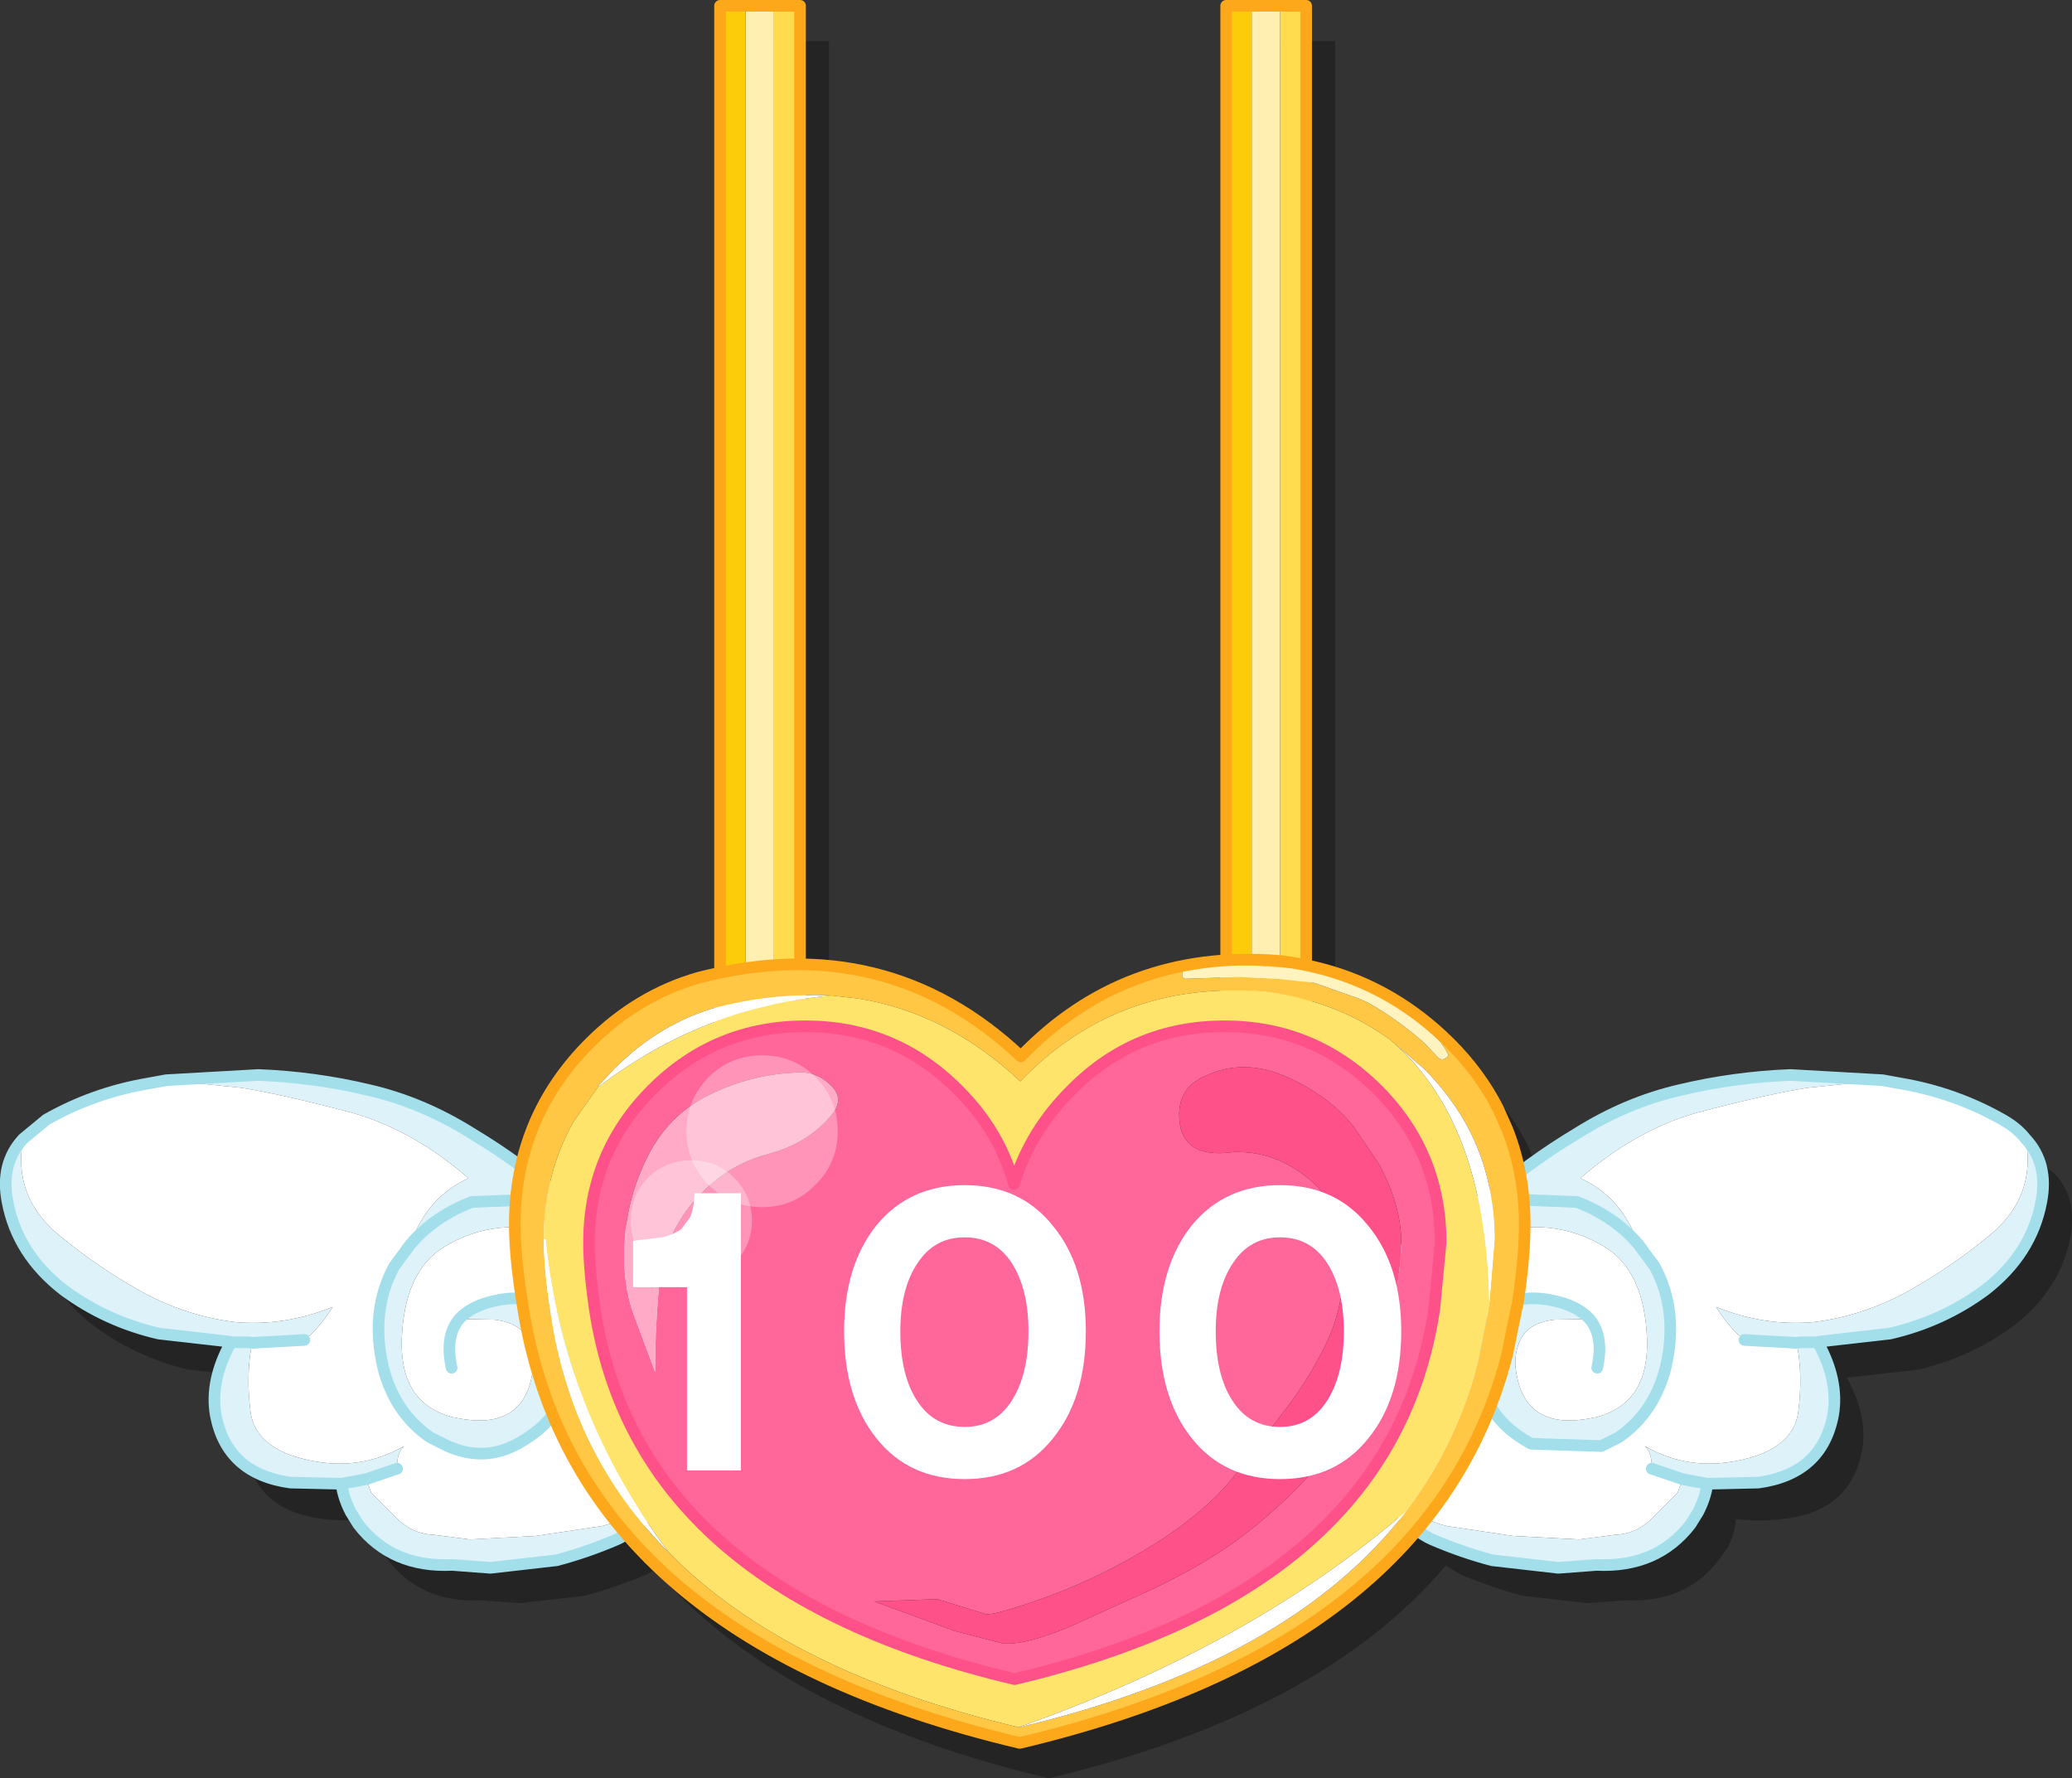 <?xml version="1.0" encoding="UTF-8" standalone="no"?>
<svg xmlns:xlink="http://www.w3.org/1999/xlink" height="153.35px" width="178.7px" xmlns="http://www.w3.org/2000/svg">
  <rect width="100%" height="100%" fill="#333333" stroke="none"/>
  <g transform="matrix(1.0, 0.0, 0.0, 1.0, 94.2, 114.1)">
    <path d="M20.95 -110.55 L20.95 -27.8 Q28.05 -26.35 33.35 -21.1 35.95 -18.5 37.5 -15.45 L38.3 -13.65 39.4 -9.95 44.35 -13.3 Q48.55 -15.95 53.25 -17.05 57.8 -18.15 62.7 -18.3 L70.65 -17.9 72.3 -17.65 Q77.0 -16.8 81.0 -14.5 L83.05 -12.85 Q85.0 -10.7 84.35 -7.35 83.45 -2.85 79.5 0.2 75.85 2.9 71.3 4.0 L65.1 4.7 65.0 4.7 65.1 4.75 Q66.9 8.0 66.4 10.95 65.45 16.1 59.9 16.85 57.65 17.15 55.5 16.9 55.45 18.1 54.8 19.35 L54.05 20.4 Q51.2 24.15 46.0 23.9 L42.7 24.15 37.05 23.5 Q34.35 22.75 31.8 21.7 L30.5 20.9 Q19.7 33.65 -3.75 39.25 -26.9 33.75 -37.7 21.25 L-38.5 21.7 Q-41.05 22.75 -43.7 23.5 L-49.4 24.15 -52.65 23.9 -52.7 23.9 Q-57.9 24.15 -60.75 20.4 L-61.45 19.35 Q-62.15 18.1 -62.2 16.9 -64.35 17.15 -66.6 16.85 -72.15 16.1 -73.05 10.95 -73.6 8.0 -71.8 4.75 L-71.65 4.7 -71.8 4.7 -78.0 4.0 Q-82.55 2.9 -86.15 0.2 -90.15 -2.85 -91.05 -7.35 -91.7 -10.7 -89.7 -12.85 L-87.65 -14.5 Q-83.7 -16.8 -79.0 -17.65 L-77.3 -17.9 -69.35 -18.3 Q-64.5 -18.15 -59.9 -17.05 -55.25 -15.95 -51.0 -13.3 L-46.75 -10.45 Q-45.45 -16.5 -40.85 -21.1 -36.7 -25.25 -31.4 -26.75 L-29.6 -27.15 -29.6 -110.55 -22.7 -110.55 -22.7 -27.85 Q-12.05 -27.8 -3.65 -19.95 3.7 -27.6 14.05 -28.25 L14.05 -110.55 20.95 -110.55" fill="#000000" fill-opacity="0.302" fill-rule="evenodd" stroke="none"/>
    <path d="M16.2 -113.6 L18.45 -113.6 18.45 -25.85 16.2 -25.85 16.2 -113.6" fill="#ffdb4d" fill-rule="evenodd" stroke="none"/>
    <path d="M13.75 -113.6 L16.2 -113.6 16.2 -25.85 13.75 -25.85 13.75 -113.6" fill="#ffefb0" fill-rule="evenodd" stroke="none"/>
    <path d="M13.75 -25.85 L11.55 -25.85 11.55 -113.6 13.75 -113.6 13.75 -25.85" fill="#fccb0a" fill-rule="evenodd" stroke="none"/>
    <path d="M13.75 -25.85 L11.55 -25.85 11.55 -113.6 13.75 -113.6 16.2 -113.6 18.45 -113.6 18.45 -25.85 16.2 -25.85 13.75 -25.85 Z" fill="none" stroke="#fda81a" stroke-linecap="round" stroke-linejoin="round" stroke-width="1.0"/>
    <path d="M-27.45 -113.6 L-25.2 -113.6 -25.2 -25.85 -27.45 -25.85 -27.45 -113.6" fill="#ffdb4d" fill-rule="evenodd" stroke="none"/>
    <path d="M-29.9 -113.6 L-27.45 -113.6 -27.45 -25.85 -29.9 -25.85 -29.9 -113.6" fill="#ffefb0" fill-rule="evenodd" stroke="none"/>
    <path d="M-29.9 -25.85 L-32.1 -25.85 -32.1 -113.6 -29.9 -113.6 -29.9 -25.85" fill="#fccb0a" fill-rule="evenodd" stroke="none"/>
    <path d="M-29.9 -25.85 L-32.1 -25.85 -32.1 -113.6 -29.9 -113.6 -27.45 -113.6 -25.2 -113.6 -25.2 -25.85 -27.45 -25.85 -29.9 -25.85 Z" fill="none" stroke="#fda81a" stroke-linecap="round" stroke-linejoin="round" stroke-width="1.0"/>
    <path d="M-45.8 -10.75 Q-49.4 -13.9 -53.5 -16.35 -57.8 -19.05 -62.4 -20.1 -67.0 -21.2 -71.9 -21.4 L-79.85 -20.95 -73.45 -20.3 Q-70.2 -19.8 -64.65 -18.35 -59.0 -17.0 -53.8 -12.5 -57.4 -10.85 -58.8 -6.8 -56.75 -9.2 -53.5 -10.45 L-45.8 -10.75 -53.5 -10.45 Q-56.75 -9.2 -58.8 -6.8 L-60.2 -4.9 Q-62.3 -1.05 -61.15 3.85 -60.15 7.75 -57.1 9.85 L-55.6 10.6 Q-52.45 12.0 -49.55 10.4 -44.6 7.7 -45.25 2.55 -45.5 0.75 -46.25 -0.35 -47.75 -2.8 -51.65 -1.9 -53.6 -1.45 -54.6 -0.35 L-51.55 -0.3 Q-49.1 0.0 -48.5 1.75 -48.15 2.55 -48.2 3.7 -48.75 9.2 -54.4 8.25 L-55.2 8.1 Q-59.7 6.9 -59.55 1.45 -59.35 -4.5 -55.85 -6.6 -52.3 -8.75 -48.0 -8.15 -44.25 -7.7 -41.25 -5.05 L-40.3 -4.15 Q-37.25 -1.0 -37.5 3.3 L-37.55 4.4 Q-36.8 6.6 -36.45 8.95 L-36.4 8.9 -35.3 3.6 Q-33.95 -0.15 -37.1 -4.5 L-39.2 -6.95 Q-41.4 -9.15 -44.5 -10.3 L-45.8 -10.75 M-92.2 -15.9 Q-94.2 -13.75 -93.55 -10.45 -92.7 -5.95 -88.7 -2.85 -85.05 -0.15 -80.5 0.9 L-74.35 1.6 -74.2 1.65 -74.3 1.7 Q-76.1 4.95 -75.6 7.9 -74.65 13.0 -69.15 13.75 L-64.75 13.85 Q-64.6 15.05 -63.95 16.3 L-63.3 17.35 Q-60.4 21.1 -55.2 20.85 L-51.9 21.1 -46.2 20.45 Q-43.55 19.75 -41.0 18.65 -38.5 17.5 -37.7 14.7 -39.5 16.8 -42.3 17.5 L-48.0 18.35 -53.65 18.65 -53.7 18.65 -56.8 18.25 Q-58.4 18.2 -59.7 17.1 L-62.2 14.6 -62.6 13.45 -59.95 12.55 Q-60.0 11.2 -59.35 10.6 -63.15 12.8 -67.65 11.8 -72.2 10.8 -72.6 7.6 -73.0 4.4 -72.45 1.7 L-67.95 1.45 Q-66.7 0.5 -65.5 -1.4 -69.7 0.3 -74.0 -0.1 -78.25 -0.65 -82.05 -2.75 -85.8 -4.85 -89.0 -7.5 -93.15 -10.85 -92.2 -15.9 M-72.45 1.7 L-72.8 1.65 -74.2 1.65 -72.8 1.65 -72.45 1.7 M-62.6 13.45 L-64.75 13.85 -62.6 13.45" fill="#ddf2f9" fill-rule="evenodd" stroke="none"/>
    <path d="M-58.8 -6.8 Q-57.4 -10.85 -53.8 -12.5 -59.0 -17.0 -64.65 -18.35 -70.2 -19.8 -73.45 -20.3 L-79.85 -20.95 -81.5 -20.65 Q-86.15 -19.85 -90.2 -17.55 L-92.2 -15.9 Q-93.15 -10.85 -89.0 -7.5 -85.8 -4.85 -82.05 -2.75 -78.25 -0.65 -74.0 -0.1 -69.7 0.3 -65.5 -1.4 -66.7 0.5 -67.95 1.45 L-72.45 1.7 Q-73.0 4.4 -72.6 7.6 -72.2 10.8 -67.65 11.8 -63.15 12.8 -59.35 10.6 -60.0 11.2 -59.95 12.55 L-62.6 13.45 -62.2 14.6 -59.7 17.1 Q-58.4 18.2 -56.8 18.25 L-53.7 18.65 -53.65 18.65 -48.0 18.35 -42.3 17.5 Q-39.5 16.8 -37.7 14.7 L-37.7 14.65 -37.7 14.55 -37.1 12.05 -37.05 11.8 -36.45 9.25 -36.45 9.1 -36.45 8.95 Q-36.8 6.6 -37.55 4.4 L-37.5 3.3 Q-37.25 -1.0 -40.3 -4.15 L-41.25 -5.05 Q-44.25 -7.7 -48.0 -8.15 -52.3 -8.75 -55.85 -6.6 -59.35 -4.5 -59.55 1.45 -59.7 6.9 -55.2 8.1 L-54.4 8.25 Q-48.75 9.2 -48.2 3.7 -48.15 2.55 -48.5 1.75 -49.1 0.0 -51.55 -0.3 L-54.6 -0.35 Q-53.6 -1.45 -51.65 -1.9 -47.75 -2.8 -46.25 -0.35 -45.5 0.75 -45.25 2.55 -44.6 7.7 -49.55 10.4 -52.45 12.0 -55.6 10.6 L-57.1 9.85 Q-60.15 7.75 -61.15 3.85 -62.3 -1.05 -60.2 -4.9 L-58.8 -6.8 M-55.25 3.85 Q-55.85 1.15 -54.6 -0.35 -55.85 1.15 -55.25 3.85" fill="#ffffff" fill-rule="evenodd" stroke="none"/>
    <path d="M-79.85 -20.95 L-71.9 -21.4 Q-67.0 -21.2 -62.4 -20.1 -57.8 -19.05 -53.5 -16.35 -49.4 -13.9 -45.8 -10.75 L-53.5 -10.45 Q-56.75 -9.2 -58.8 -6.8 L-60.2 -4.9 Q-62.3 -1.05 -61.15 3.85 -60.15 7.75 -57.1 9.85 L-55.6 10.6 Q-52.45 12.0 -49.55 10.4 -44.6 7.7 -45.25 2.55 -45.5 0.75 -46.25 -0.35 -47.75 -2.8 -51.65 -1.9 -53.6 -1.45 -54.6 -0.35 -55.85 1.15 -55.25 3.85 M-79.85 -20.95 L-81.5 -20.65 Q-86.15 -19.85 -90.2 -17.55 L-92.2 -15.9 Q-94.2 -13.75 -93.55 -10.45 -92.7 -5.95 -88.7 -2.85 -85.05 -0.15 -80.5 0.9 L-74.35 1.6 -74.2 1.65 -74.3 1.7 Q-76.1 4.95 -75.6 7.9 -74.65 13.0 -69.15 13.75 L-64.75 13.85 Q-64.6 15.05 -63.95 16.3 L-63.3 17.35 Q-60.4 21.1 -55.2 20.85 L-51.9 21.1 -46.2 20.45 Q-43.55 19.75 -41.0 18.65 -38.5 17.5 -37.7 14.7 L-37.7 14.65 -37.7 14.55 -37.1 12.05 -37.05 11.8 -36.45 9.25 -36.45 9.1 -36.4 8.9 -35.3 3.6 Q-33.95 -0.15 -37.1 -4.5 L-39.2 -6.95 Q-41.4 -9.15 -44.5 -10.3 L-45.8 -10.75 M-36.45 9.1 L-36.45 8.95 M-62.6 13.45 L-59.95 12.55 M-72.45 1.7 L-67.95 1.45 M-64.75 13.85 L-62.6 13.45 M-74.2 1.65 L-72.8 1.65 -72.45 1.7" fill="none" stroke="#a2dfea" stroke-linecap="round" stroke-linejoin="round" stroke-width="1.0"/>
    <path d="M47.1 -6.8 Q45.05 -9.2 41.8 -10.45 L34.1 -10.75 41.8 -10.45 Q45.05 -9.2 47.1 -6.8 L48.5 -4.9 Q50.6 -1.05 49.45 3.85 48.45 7.75 45.4 9.85 L43.9 10.6 37.85 10.4 Q32.9 7.7 33.55 2.55 33.8 0.75 34.55 -0.35 36.05 -2.8 39.95 -1.9 41.9 -1.45 42.9 -0.35 L39.85 -0.3 Q37.4 0.0 36.8 1.75 36.45 2.55 36.5 3.7 37.05 9.2 42.7 8.25 L43.5 8.1 Q48.0 6.9 47.85 1.45 47.65 -4.5 44.15 -6.6 40.6 -8.75 36.3 -8.15 32.55 -7.7 29.55 -5.05 L28.6 -4.15 Q25.55 -1.0 25.8 3.3 L25.85 4.4 Q25.1 6.6 24.75 8.95 L24.7 8.9 23.6 3.6 Q22.25 -0.15 25.4 -4.5 26.3 -5.85 27.5 -6.95 29.7 -9.15 32.8 -10.3 L34.1 -10.75 Q37.7 -13.9 41.8 -16.35 46.1 -19.05 50.7 -20.1 55.3 -21.2 60.2 -21.4 L68.15 -20.95 61.75 -20.3 Q58.5 -19.8 52.95 -18.35 47.3 -17.0 42.1 -12.5 45.7 -10.85 47.1 -6.8 M26.0 14.7 Q27.8 16.8 30.6 17.5 L36.3 18.35 41.95 18.65 42.0 18.65 45.1 18.25 Q46.7 18.2 48.0 17.1 L50.5 14.6 50.9 13.45 48.25 12.55 Q48.3 11.2 47.65 10.6 51.45 12.8 55.95 11.8 60.5 10.8 60.9 7.6 61.3 4.4 60.75 1.7 L56.25 1.45 Q55.0 0.5 53.8 -1.4 58.0 0.3 62.3 -0.1 66.55 -0.65 70.35 -2.75 74.1 -4.85 77.3 -7.5 81.45 -10.85 80.5 -15.9 82.5 -13.75 81.85 -10.45 81.0 -5.95 77.0 -2.85 73.35 -0.15 68.8 0.9 L62.65 1.6 62.5 1.65 62.6 1.7 Q64.4 4.95 63.9 7.9 62.95 13.0 57.45 13.75 L53.05 13.85 Q52.9 15.05 52.25 16.3 L51.6 17.35 Q48.7 21.1 43.5 20.85 L40.2 21.1 34.5 20.45 Q31.85 19.75 29.3 18.65 26.8 17.5 26.0 14.7 M62.5 1.65 L61.1 1.65 60.75 1.7 61.1 1.65 62.5 1.65 M53.05 13.85 L50.9 13.45 53.05 13.85" fill="#ddf2f9" fill-rule="evenodd" stroke="none"/>
    <path d="M47.1 -6.8 Q45.7 -10.85 42.1 -12.5 47.3 -17.0 52.95 -18.35 58.5 -19.8 61.75 -20.3 L68.15 -20.95 69.8 -20.65 Q74.45 -19.85 78.5 -17.55 79.75 -16.85 80.5 -15.9 81.45 -10.85 77.3 -7.5 74.1 -4.85 70.35 -2.75 66.55 -0.65 62.3 -0.1 58.0 0.3 53.8 -1.4 55.0 0.5 56.25 1.45 L60.75 1.7 Q61.3 4.4 60.9 7.6 60.5 10.8 55.95 11.8 51.45 12.8 47.65 10.6 48.3 11.2 48.25 12.55 L50.9 13.45 50.5 14.6 48.0 17.1 Q46.7 18.2 45.1 18.25 L42.0 18.65 41.95 18.65 36.3 18.35 30.6 17.5 Q27.8 16.8 26.0 14.7 L26.0 14.65 26.0 14.55 25.4 12.05 25.35 11.8 24.75 9.25 24.75 9.1 24.75 8.95 Q25.1 6.6 25.85 4.4 L25.8 3.3 Q25.55 -1.0 28.6 -4.15 L29.55 -5.05 Q32.55 -7.7 36.3 -8.15 40.6 -8.75 44.15 -6.6 47.65 -4.5 47.85 1.45 48.0 6.9 43.5 8.1 L42.7 8.25 Q37.05 9.2 36.5 3.7 36.45 2.55 36.8 1.75 37.4 0.0 39.85 -0.3 L42.9 -0.35 Q41.9 -1.45 39.95 -1.9 36.05 -2.8 34.55 -0.35 33.8 0.75 33.55 2.55 32.9 7.7 37.85 10.4 L43.9 10.6 45.4 9.85 Q48.45 7.75 49.45 3.85 50.6 -1.05 48.5 -4.9 L47.1 -6.8 M43.55 3.85 Q44.15 1.15 42.9 -0.35 44.15 1.15 43.55 3.85" fill="#ffffff" fill-rule="evenodd" stroke="none"/>
    <path d="M34.1 -10.75 L41.8 -10.45 Q45.05 -9.2 47.1 -6.8 L48.5 -4.9 Q50.6 -1.05 49.45 3.85 48.45 7.75 45.4 9.85 L43.9 10.6 37.85 10.4 Q32.9 7.7 33.55 2.55 33.8 0.75 34.55 -0.35 36.05 -2.8 39.95 -1.9 41.9 -1.45 42.9 -0.35 44.15 1.15 43.55 3.85 M68.15 -20.95 L60.2 -21.4 Q55.3 -21.2 50.7 -20.1 46.1 -19.05 41.8 -16.35 37.7 -13.9 34.1 -10.75 L32.8 -10.3 Q29.7 -9.15 27.5 -6.95 26.3 -5.85 25.4 -4.5 22.25 -0.15 23.6 3.6 L24.7 8.9 24.75 9.1 24.75 9.25 25.35 11.8 25.4 12.05 26.0 14.55 26.0 14.65 26.0 14.7 Q26.8 17.5 29.3 18.65 31.85 19.75 34.5 20.45 L40.2 21.1 43.5 20.85 Q48.7 21.1 51.6 17.35 L52.25 16.3 Q52.9 15.05 53.05 13.85 L57.45 13.75 Q62.95 13.0 63.9 7.9 64.4 4.95 62.6 1.7 L62.5 1.65 62.65 1.6 68.8 0.9 Q73.35 -0.15 77.0 -2.85 81.0 -5.95 81.85 -10.45 82.5 -13.75 80.5 -15.9 79.75 -16.85 78.5 -17.55 74.45 -19.85 69.8 -20.65 L68.15 -20.95 M24.75 8.95 L24.75 9.1 M50.9 13.45 L48.25 12.55 M60.75 1.7 L56.25 1.45 M50.9 13.45 L53.05 13.85 M60.75 1.7 L61.1 1.65 62.5 1.65" fill="none" stroke="#a2dfea" stroke-linecap="round" stroke-linejoin="round" stroke-width="1.0"/>
    <path d="M23.95 -27.55 Q26.45 -26.1 28.65 -24.15 L29.6 -23.15 Q30.15 -22.4 30.7 -23.05 L30.7 -23.15 Q30.2 -24.25 29.25 -25.0 L27.95 -26.1 Q25.7 -28.05 23.0 -29.15 20.3 -30.25 17.4 -30.6 L11.65 -30.95 8.45 -30.7 Q7.8 -30.65 7.75 -30.1 7.75 -29.65 8.2 -29.7 L12.6 -29.85 15.95 -29.7 19.1 -29.35 19.55 -29.2 23.1 -27.95 23.95 -27.55 M35.0 -18.5 L35.8 -16.7 Q37.3 -12.9 37.3 -8.5 37.3 -5.7 36.7 -1.7 L36.6 -1.3 35.8 2.65 Q29.4 27.75 -6.25 36.2 -44.85 27.05 -49.15 -1.7 -49.8 -5.7 -49.8 -8.5 -49.8 -17.7 -43.35 -24.15 -39.2 -28.3 -33.9 -29.8 -17.8 -33.95 -6.15 -23.0 2.75 -32.25 16.0 -31.25 24.65 -30.3 30.85 -24.15 33.45 -21.55 35.0 -18.5 M34.25 -1.7 L34.7 -7.2 Q34.7 -12.35 32.55 -16.6 31.05 -19.5 28.6 -21.95 L25.55 -24.55 Q20.75 -27.95 14.65 -28.6 2.15 -29.55 -6.2 -20.85 -12.55 -26.8 -20.25 -28.0 L-22.05 -28.2 -22.45 -28.25 -23.9 -28.3 -25.7 -28.25 Q-28.9 -28.1 -32.35 -27.25 -37.3 -25.85 -41.2 -21.95 L-42.6 -20.45 -42.7 -20.25 -44.75 -17.35 Q-47.15 -13.05 -47.3 -7.85 L-47.3 -7.2 Q-47.3 -4.6 -46.7 -0.8 -44.9 11.35 -36.5 19.8 -26.35 30.1 -6.35 34.85 L-6.3 34.85 Q17.05 29.3 27.1 16.2 L27.3 15.9 Q31.5 10.25 33.3 3.25 L34.1 -0.8 34.25 -1.7" fill="#ffc744" fill-rule="evenodd" stroke="none"/>
    <path d="M23.95 -27.55 L23.1 -27.95 19.55 -29.2 19.1 -29.35 15.95 -29.7 12.6 -29.85 8.2 -29.7 Q7.75 -29.65 7.75 -30.1 7.8 -30.65 8.45 -30.7 L11.65 -30.95 17.4 -30.6 Q20.3 -30.25 23.0 -29.15 25.7 -28.05 27.95 -26.1 L29.25 -25.0 Q30.2 -24.25 30.7 -23.15 L30.7 -23.05 Q30.15 -22.4 29.6 -23.15 L28.65 -24.15 Q26.45 -26.1 23.95 -27.55" fill="#fff4bf" fill-rule="evenodd" stroke="none"/>
    <path d="M25.55 -24.55 Q33.95 -17.65 34.25 -1.7 L34.1 -0.8 33.3 3.25 Q31.5 10.25 27.3 15.9 L27.1 16.2 Q13.75 27.75 -6.35 34.85 -26.35 30.1 -36.5 19.8 -45.65 7.65 -47.15 -7.25 L-47.3 -7.2 -47.3 -7.85 Q-47.15 -13.05 -44.75 -17.35 L-42.7 -20.25 -42.6 -20.45 -42.55 -20.4 Q-33.5 -27.3 -22.45 -28.25 L-22.05 -28.2 -20.25 -28.0 Q-12.55 -26.8 -6.2 -20.85 2.15 -29.55 14.65 -28.6 20.75 -27.95 25.55 -24.55 M29.5 -1.2 L30.05 -6.95 Q30.05 -14.7 24.6 -20.15 19.1 -25.6 11.4 -25.6 3.65 -25.6 -1.75 -20.15 -5.35 -16.6 -6.75 -12.0 -8.0 -16.6 -11.6 -20.15 -17.05 -25.6 -24.75 -25.6 -32.5 -25.6 -37.95 -20.15 -43.4 -14.7 -43.4 -6.95 -43.4 -4.6 -42.9 -1.2 -39.25 23.0 -6.7 30.7 25.85 23.0 29.5 -1.2" fill="#fee46b" fill-rule="evenodd" stroke="none"/>
    <path d="M7.5 -18.1 Q7.45 -14.1 12.15 -14.75 15.85 -14.9 18.9 -12.25 21.8 -9.7 21.75 -5.55 21.7 -1.45 20.25 1.6 18.8 4.65 16.7 7.4 L12.2 13.25 Q9.75 16.3 5.3 19.1 0.85 21.85 -3.75 23.55 -8.35 25.2 -9.15 25.1 L-13.35 23.8 -18.8 24.0 -11.85 26.55 -7.8 27.6 Q-6.05 27.85 -2.1 26.25 L5.4 22.85 Q9.0 21.1 11.5 19.4 14.0 17.75 17.15 14.75 20.25 11.7 22.35 7.95 24.4 4.15 25.55 0.1 26.65 -3.95 26.65 -7.1 26.6 -10.3 24.7 -13.75 L22.55 -16.95 Q20.4 -19.6 16.95 -21.15 13.1 -22.95 9.6 -21.25 7.55 -20.3 7.5 -18.1 M29.5 -1.2 Q25.85 23.0 -6.7 30.7 -39.25 23.0 -42.9 -1.2 -43.4 -4.6 -43.4 -6.95 -43.4 -14.7 -37.95 -20.15 -32.5 -25.6 -24.75 -25.6 -17.05 -25.6 -11.6 -20.15 -8.0 -16.6 -6.75 -12.0 -5.35 -16.6 -1.75 -20.15 3.65 -25.6 11.4 -25.6 19.1 -25.6 24.6 -20.15 30.05 -14.7 30.05 -6.95 L29.5 -1.2 M-39.6 -0.9 L-37.7 4.2 Q-37.7 0.45 -37.35 -3.3 -37.0 -7.65 -34.05 -10.85 -31.5 -13.65 -27.9 -14.6 -24.4 -15.55 -22.4 -18.05 -21.3 -19.45 -22.7 -20.65 -23.95 -21.8 -25.7 -21.6 -29.6 -21.4 -33.1 -19.65 -36.6 -17.9 -38.35 -14.35 -40.0 -11.1 -40.3 -7.45 -40.6 -3.8 -39.6 -0.9" fill="#ff6699" fill-rule="evenodd" stroke="none"/>
    <path d="M-39.6 -0.9 Q-40.6 -3.8 -40.3 -7.45 -40.0 -11.1 -38.35 -14.35 -36.6 -17.9 -33.1 -19.65 -29.6 -21.4 -25.7 -21.6 -23.95 -21.8 -22.7 -20.65 -21.3 -19.45 -22.4 -18.05 -24.4 -15.55 -27.9 -14.6 -31.5 -13.65 -34.05 -10.85 -37.0 -7.65 -37.35 -3.3 -37.7 0.45 -37.7 4.2 L-39.6 -0.9" fill="#ffaac6" fill-rule="evenodd" stroke="none"/>
    <path d="M7.5 -18.1 Q7.55 -20.3 9.6 -21.25 13.1 -22.95 16.95 -21.15 20.4 -19.6 22.55 -16.95 L24.7 -13.75 Q26.6 -10.3 26.65 -7.1 26.65 -3.95 25.55 0.1 24.4 4.15 22.35 7.95 20.25 11.7 17.15 14.75 14.0 17.75 11.5 19.4 9.0 21.1 5.4 22.85 L-2.1 26.25 Q-6.05 27.85 -7.8 27.6 L-11.85 26.55 -18.8 24.0 -13.35 23.8 -9.15 25.1 Q-8.35 25.2 -3.75 23.55 0.85 21.85 5.3 19.1 9.75 16.3 12.2 13.25 L16.7 7.4 Q18.8 4.65 20.25 1.6 21.7 -1.45 21.75 -5.55 21.8 -9.7 18.9 -12.25 15.85 -14.9 12.15 -14.75 7.45 -14.1 7.5 -18.1" fill="#ff5189" fill-rule="evenodd" stroke="none"/>
    <path d="M25.55 -24.55 L28.6 -21.95 Q31.05 -19.5 32.55 -16.6 34.7 -12.35 34.7 -7.2 L34.25 -1.7 Q33.95 -17.65 25.55 -24.55 M27.1 16.2 Q17.05 29.3 -6.3 34.85 L-6.35 34.85 Q13.75 27.75 27.1 16.2 M-36.5 19.8 Q-44.9 11.35 -46.7 -0.8 -47.3 -4.6 -47.3 -7.2 L-47.15 -7.25 Q-45.65 7.65 -36.5 19.8 M-42.6 -20.45 L-41.2 -21.95 Q-37.3 -25.85 -32.35 -27.25 -28.9 -28.1 -25.7 -28.25 L-23.9 -28.3 -22.45 -28.25 Q-33.5 -27.3 -42.55 -20.4 L-42.6 -20.45" fill="#ffffff" fill-rule="evenodd" stroke="none"/>
    <path d="M35.0 -18.5 Q33.45 -21.55 30.85 -24.15 24.65 -30.3 16.0 -31.25 2.75 -32.25 -6.15 -23.0 -17.8 -33.95 -33.9 -29.8 -39.2 -28.3 -43.35 -24.15 -49.8 -17.7 -49.8 -8.5 -49.8 -5.7 -49.15 -1.7 -44.85 27.05 -6.25 36.2 29.4 27.75 35.8 2.65 L36.6 -1.3 36.7 -1.7 Q37.3 -5.7 37.3 -8.5 37.3 -12.9 35.8 -16.7 L35.0 -18.5" fill="none" stroke="#fda81a" stroke-linecap="round" stroke-linejoin="round" stroke-width="1.0"/>
    <path d="M29.5 -1.2 Q25.85 23.0 -6.7 30.7 -39.25 23.0 -42.9 -1.2 -43.4 -4.6 -43.4 -6.95 -43.4 -14.7 -37.95 -20.15 -32.5 -25.6 -24.75 -25.6 -17.05 -25.6 -11.6 -20.15 -8.0 -16.6 -6.75 -12.0 -5.35 -16.6 -1.75 -20.15 3.65 -25.6 11.4 -25.6 19.1 -25.6 24.6 -20.15 30.05 -14.7 30.05 -6.95 L29.5 -1.2" fill="none" stroke="#ff5189" stroke-linecap="round" stroke-linejoin="round" stroke-width="1.0"/>
    <path d="M-23.85 -21.2 Q-21.95 -19.25 -21.95 -16.55 -21.95 -13.85 -23.85 -11.95 -25.75 -10.0 -28.45 -10.0 -31.2 -10.0 -33.1 -11.95 -35.0 -13.85 -35.0 -16.55 -35.0 -19.25 -33.1 -21.2 -31.2 -23.1 -28.45 -23.1 -25.75 -23.1 -23.85 -21.2" fill="#ffffff" fill-opacity="0.302" fill-rule="evenodd" stroke="none"/>
    <path d="M-30.9 -12.55 Q-29.35 -11.0 -29.35 -8.85 -29.35 -6.65 -30.9 -5.15 -32.4 -3.6 -34.6 -3.6 -36.75 -3.6 -38.3 -5.15 -39.8 -6.65 -39.8 -8.85 -39.8 -11.0 -38.3 -12.55 -36.75 -14.05 -34.6 -14.05 -32.4 -14.05 -30.9 -12.55" fill="#ffffff" fill-opacity="0.302" fill-rule="evenodd" stroke="none"/>
    <path d="M-11.0 -7.4 Q-13.6 -7.4 -15.05 -5.2 -16.55 -3.0 -16.55 0.7 -16.55 4.5 -15.1 6.7 -13.65 8.95 -11.0 8.95 -8.4 8.95 -6.95 6.7 -5.5 4.45 -5.5 0.7 -5.5 -2.95 -6.95 -5.2 -8.4 -7.4 -11.0 -7.4 M-18.6 -8.45 Q-15.75 -11.9 -11.0 -11.9 -6.2 -11.9 -3.4 -8.4 -0.55 -4.95 -0.55 0.7 -0.55 6.45 -3.4 9.95 -6.2 13.45 -11.0 13.45 -15.8 13.45 -18.6 9.95 -21.4 6.45 -21.4 0.7 -21.4 -4.95 -18.6 -8.45 M-37.05 -7.4 Q-36.1 -7.65 -35.45 -8.1 L-34.7 -9.1 Q-34.35 -9.85 -34.3 -11.2 L-30.3 -11.2 -30.3 12.7 -34.95 12.7 -34.95 -3.1 -39.6 -3.1 -39.6 -7.1 -37.05 -7.4 M16.2 -11.9 Q21.0 -11.9 23.8 -8.4 26.65 -4.95 26.65 0.7 26.65 6.45 23.8 9.95 21.0 13.45 16.2 13.45 11.4 13.45 8.6 9.95 5.8 6.45 5.8 0.7 5.8 -4.95 8.6 -8.45 11.45 -11.9 16.2 -11.9 M20.25 -5.2 Q18.8 -7.4 16.2 -7.4 13.6 -7.4 12.15 -5.2 10.65 -3.0 10.65 0.7 10.65 4.5 12.1 6.7 13.55 8.95 16.2 8.95 18.8 8.95 20.25 6.7 21.7 4.45 21.7 0.7 21.7 -2.95 20.25 -5.2" fill="#ffffff" fill-rule="evenodd" stroke="none"/>
  </g>
</svg>

